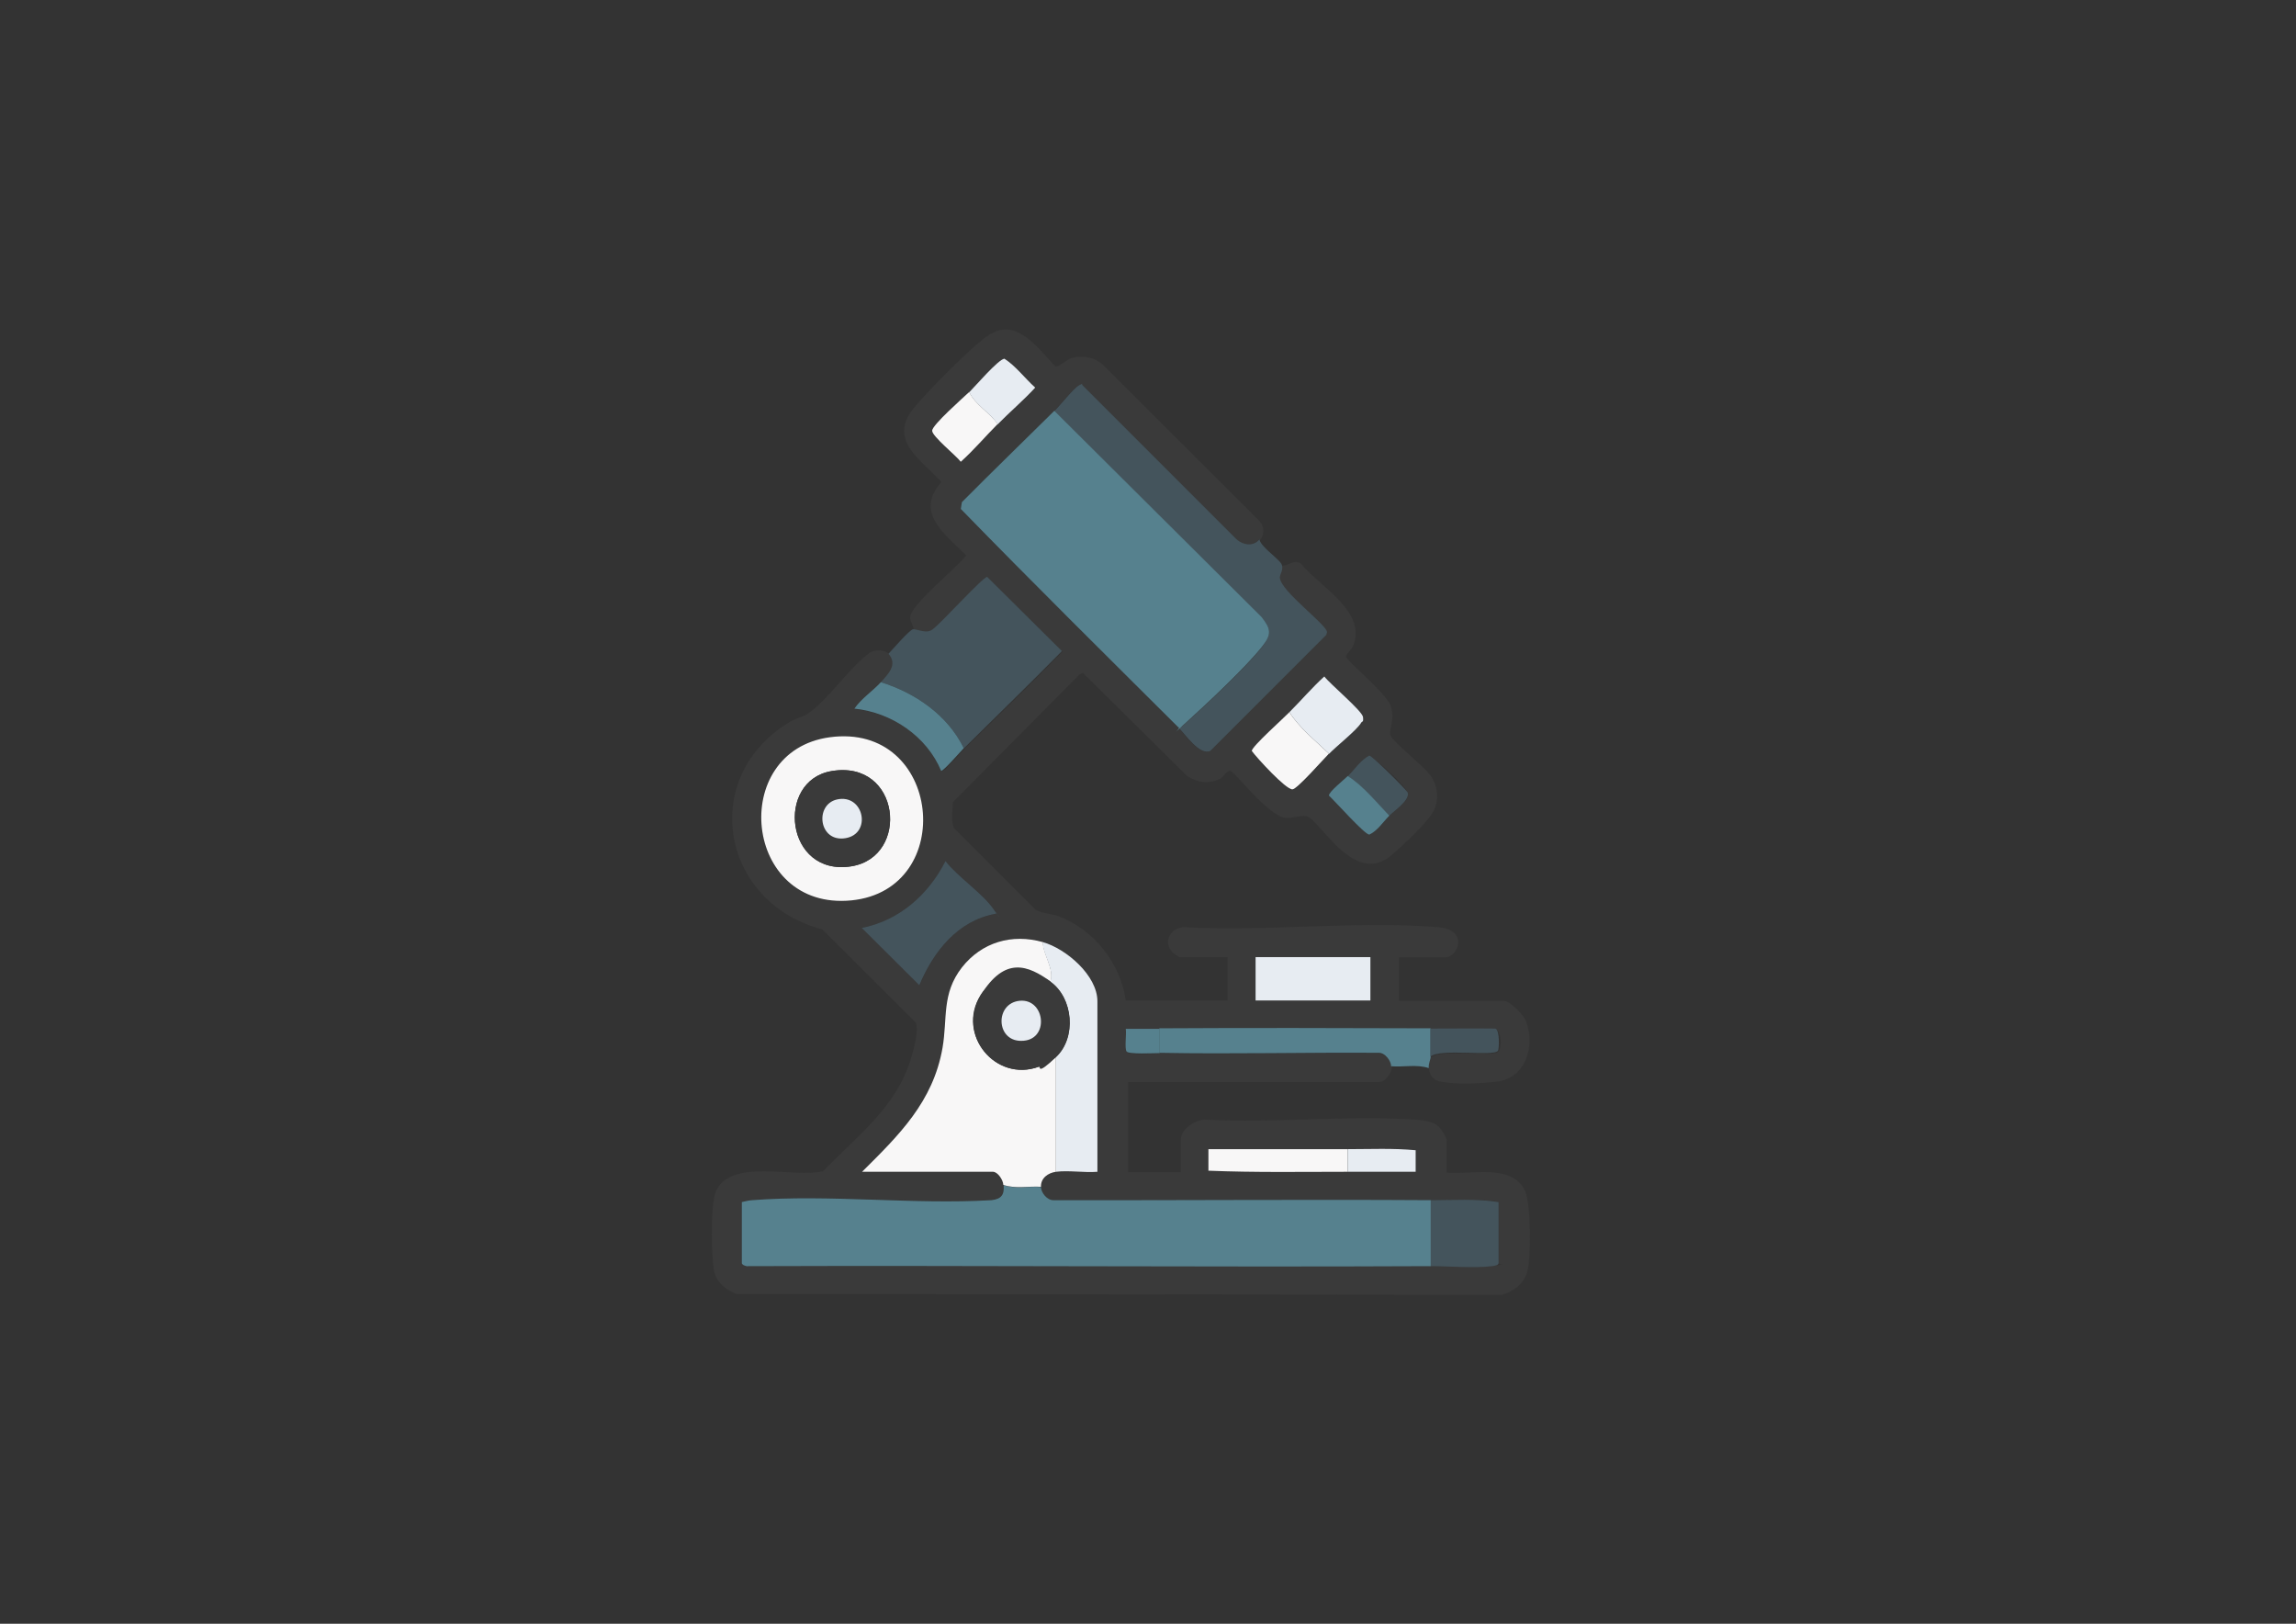 <?xml version="1.0" encoding="UTF-8"?>
<svg id="Ebene_1" xmlns="http://www.w3.org/2000/svg" version="1.1" viewBox="0 0 841.9 595.3">
  <rect x="0" y="0" width="841.9" height="595.3" fill="#333333" stroke="none"/>
  <!-- Generator: Adobe Illustrator 29.2.1, SVG Export Plug-In . SVG Version: 2.1.0 Build 116)  -->
  <defs>
    <style>
      .st0 {
        fill: #44545c;
      }

      .st1 {
        fill: #3a3a3a;
      }

      .st2 {
        fill: #e7ecf2;
      }

      .st3 {
        fill: #56818e;
      }

      .st4 {
        fill: #f8f7f7;
      }
    </style>
  </defs>
  <path class="st1" d="M461.8,197.6c-2.3,2.9-6.1,2.3-8.6,0l-56.3-56.3c-.5-.5-.8-.3-1.4,0-1.9,1-7,7.4-9,9.4-11.3,11.1-22.7,22.2-33.9,33.5l-.4,2.5c26.4,26.9,53.1,53.5,79.8,80.1,2.6,2.6,7.8,10.4,11.7,8.6l42.5-42.5.3-1c0-2.7-17.1-15-17.3-20s1-3.3.8-4.5c2.7,0,4.6-2.6,7.2-.6,6.7,8.3,24.1,17.4,19,29.9-.5,1.3-2.8,3.3-2.6,4.1.3,1.7,14.2,12.8,16.2,17.7,2,5-.7,9.5,0,11,1.2,2.7,11.8,11,14.5,14.5s3.9,9.2.9,14.1-14.6,15.4-16.5,16.6c-6.1,4-11.7,1.3-16.5-2.7s-10.2-11.4-12.4-12.5-5.9.7-8.6.3c-6.5-.9-18.6-17.2-20.1-17.2s-2.6,2.5-3.9,3c-4.2,1.9-8.1,1.3-11.9-1.1l-38.2-37.8-1.3.6-46.4,46.8c0,2.8-.9,7.2.5,9.6l29.7,29.7c2.2,1.5,5.8,1.5,8.5,2.5,12.9,4.8,22.8,17.2,24.7,30.9h37.3v-15.9h-17.6c-.4,0-2.7-1.8-3.1-2.4-2.9-3.9.2-8.2,4.6-8.6,30.3,1.7,63.3-2.4,93.2,0,11.6.9,7.4,11.1,2.7,11.1h-16.9v15.9h38.3c2.4,0,7.4,5.2,8.3,7.6,3.4,9.2-.2,21-11.1,22.1s-16,.6-20,0c-2.6-.4-4.3-2.1-4.5-4.8s.7-3.2.7-4.1c3.3-3.2,23.3.1,24.8-2.2s.7-7.7-1-8.1c-7.9-.2-15.8,0-23.7,0-33.1-.1-66.3-.2-99.4,0-4.1,0-8.3,0-12.4,0,.3,1.9-.6,7,.3,8.3s9.9.6,12.1.6c26.8.4,53.7-.3,80.5,0,2.2,0,4.5,2.9,4.5,4.9s-2.5,5.5-4.5,5.5h-92.2v33.1h19.3v-12.1c0-3.8,5.6-7.5,9.3-7.2,25.1,1.3,51.8-1.7,76.7,0,3.8.3,7.6.6,9.8,4.1s1.6,3.5,1.6,3.9v11.4c9,.9,24-3.5,28.8,6.7,2.2,4.7,2.3,25.1.7,30-1.4,4.2-5,7-9.2,8.1l-280.7-.3c-3.4-1.3-6.6-3.7-7.9-7.3s-1.7-25.2.3-30.1c5.2-12.6,28.6-5,39.4-7.6,12.5-13,27-23.5,32.3-41.6.9-2.9,3-10.6,1.6-13l-34.2-34.1c-36.7-9.5-45.7-55.2-12.3-75.8,2.4-1.5,5.3-2,7.5-3.6,7.3-5.2,14.6-16.4,22.2-22,2.1-1.2,5.4-1.3,7.2.6,3.6,3.9-.1,7.5-2.8,10.4s-7.2,6-9.7,9.7c13.6,1.4,26.5,10.1,31.8,22.8.6.4,7.4-7.5,8.3-8.3,12-11.8,24.1-23.5,35.9-35.6l-27.4-27.2c-1.4-.3-17.2,17.2-20,19.2-2.2,2-5.3-.2-7.2,0,0-1.5-1.3-3.1-1.3-4.5,0-4.6,17.3-18.3,20.6-22.8-7.7-7.7-19.1-15.6-9.1-26.9-7.2-8-19.7-15.1-10.3-26.9,4.7-5.9,19.7-20.9,25.6-25.5s10.1-4.5,15.4-.9,10.2,10.7,11.3,10.9,4.3-2.7,5.8-3.1c4-1,8.2-.3,11.4,2.5l57.4,57.3c1.8,1.8,1.9,5,.3,6.9ZM355.5,143.8c-2.1,2.1-13.6,12.1-13.6,14.2s8.8,9.2,10.5,11.4c4.7-4.3,8.9-9.3,13.5-13.8s9.5-8.7,13.8-13.5c-3.8-3.4-7-7.9-11.3-10.6-2.2.2-10.7,10.2-12.9,12.3ZM472.8,261.2c-2.1,2-13.8,12.5-13.8,14.2,1.9,2.6,12.4,14.2,14.9,14.1s11.5-11.1,13.4-13.1,10.2-8.7,11.8-11.4c.4-.7.8-1.1.7-2.1-.2-2.2-12.2-12.1-14.2-14.9-4.5,4.1-8.5,8.8-12.8,13.1ZM304.2,270.3c-37.2,5.1-31.7,63.8,8,59.8,39.1-3.9,33.1-65.4-8-59.8ZM494.2,284.6c-1.2,1.2-7.1,5.8-6.9,7.2,2.2,1.9,13.1,14.3,14.8,14.3,3-1.4,5-4.6,7.3-6.9s7.6-5.6,6.8-8.5-13.1-13.6-14.1-13.6c-3.1,1.6-5.5,5.1-7.9,7.6ZM365.1,335c.3-1-.3-1.1-.7-1.7-4-5.8-13.1-11.8-17.6-17.6-6.3,12.2-17,21.8-30.7,24.5l21.1,21c5.2-12.4,14-23.7,28-26.2ZM382.4,345.4c-11.3-3.2-22.4,0-29.7,9.3-7.5,9.6-5.2,18.4-7.1,29.5-3.5,19.9-15.8,31.9-29.5,45.4h48c1.7,0,3.6,3,3.8,4.8.3,3.6-.8,5.1-4.5,5.5-28.5,1.7-59.6-2.3-87.7,0-1.3.1-2.5.4-3.8.7v22.4c0,.6,1.7,1.2,2.4,1.1,83.4-.4,166.9.4,250.3,0,6.8,0,16,.8,22.5,0s2.4-.3,2.4-1.1v-22.4c-8.1-1.3-16.6-.6-24.9-.7-46.1-.3-92.3.2-138.5,0-2.3,0-4.4-2.8-4.5-4.9-.1-3.2,2.6-5.2,5.5-5.5,4.7-.6,10.4.4,15.2,0v-62.5c0-9.5-11.5-19.3-20-21.7ZM502.5,350.9h-42.1v15.9h42.1v-15.9ZM494.2,421.3c-17,0-34.1,0-51.1,0v7.9c17,.7,34.1.5,51.1.4,8.3,0,16.6,0,24.9,0v-7.9c-8.2-.8-16.6-.4-24.9-.4Z"/>
  <path class="st0" d="M461.8,197.6c.3,3,7.9,7.6,8.3,9.7s-.8,3-.8,4.5c.3,5,17.4,17.3,17.3,20l-.3,1-42.5,42.5c-3.9,1.8-9.1-6-11.7-8.6,1.4,0,1.9-.9,2.8-1.7,7.5-6.8,22.1-20.3,28-28,3.4-4.5,3.1-6.5-.3-10.7l-76-75.6c2-1.9,7.1-8.4,9-9.4s.8-.5,1.4,0l56.3,56.3c2.5,2.3,6.4,2.9,8.6,0Z"/>
  <path class="st0" d="M353.4,274.3c-5.9-12.1-17.8-20.3-30.4-24.2,2.6-2.9,6.3-6.4,2.8-10.4,1.4-1.5,7.7-8.8,9-9s5,1.9,7.2,0c2.9-2,18.6-19.4,20-19.2l27.4,27.2c-11.8,12-23.9,23.7-35.9,35.6Z"/>
  <path class="st3" d="M524.6,377.1c0,3.4,0,6.9,0,10.4,0,1-.8,2.2-.7,4.1-4.3-1.5-9.3-.3-13.8-.7,0-2-2.3-5-4.5-4.9-26.8-.2-53.7.5-80.5,0v-9c33.1-.2,66.3-.1,99.4,0Z"/>
  <path class="st3" d="M381.7,435.1c0,2.1,2.2,4.9,4.5,4.9,46.2.1,92.3-.3,138.5,0v24.2c-83.4.4-166.9-.3-250.3,0-.7.2-2.4-.5-2.4-1.1v-22.4c1.3-.3,2.4-.6,3.8-.7,28.2-2.2,59.3,1.7,87.7,0,3.7-.4,4.8-2,4.5-5.5,4.3,1.5,9.3.3,13.8.7Z"/>
  <path class="st3" d="M432.1,266.7c-26.7-26.6-53.5-53.1-79.8-80.1l.4-2.5c11.2-11.3,22.6-22.3,33.9-33.5l76,75.6c3.4,4.3,3.8,6.3.3,10.7-5.9,7.6-20.4,21.1-28,28s-1.4,1.7-2.8,1.7Z"/>
  <path class="st4" d="M382.4,345.4c.1,4.7,4.3,9.8,2.8,14.5-8.3-5.9-20.3-3.6-25.7,5-8.9,14.4,5.6,31.9,21.3,26.2.9-.3,5.9-3.1,6.4-3.6v42.1c-2.9.4-5.6,2.3-5.5,5.5-4.5-.3-9.5.8-13.8-.7-.1-1.9-2.1-4.8-3.8-4.8h-48c13.6-13.5,26-25.6,29.5-45.4,1.9-11-.4-19.8,7.1-29.5,7.3-9.3,18.4-12.5,29.7-9.3Z"/>
  <path class="st4" d="M304.2,270.3c41.1-5.6,47.1,55.9,8,59.8-39.7,3.9-45.2-54.7-8-59.8ZM304.9,282.7c-20.7,3.5-17,38.8,7.3,34.9,21.6-3.5,18.1-39.2-7.3-34.9Z"/>
  <path class="st2" d="M382.4,345.4c8.5,2.4,20,12.2,20,21.7v62.5c-4.8.4-10.5-.6-15.2,0v-42.1c7.5-7.1,6.4-21.6-2.1-27.6,1.6-4.7-2.7-9.8-2.8-14.5Z"/>
  <path class="st0" d="M365.1,335c-13.9,2.5-22.8,13.8-28,26.2l-21.1-21c13.8-2.7,24.5-12.3,30.7-24.5,4.5,5.8,13.6,11.8,17.6,17.6s1,.7.7,1.7Z"/>
  <rect class="st2" x="460.4" y="350.9" width="42.1" height="15.9"/>
  <path class="st0" d="M524.6,440c8.2,0,16.7-.6,24.9.7v22.4c0,.8-1.7,1-2.4,1.1-6.4.8-15.7,0-22.5,0v-24.2Z"/>
  <path class="st3" d="M353.4,274.3c-.8.8-7.7,8.7-8.3,8.3-5.3-12.7-18.2-21.4-31.8-22.8,2.5-3.7,6.8-6.5,9.7-9.7,12.6,3.9,24.5,12.1,30.4,24.2Z"/>
  <path class="st4" d="M494.2,421.3v8.3c-17,0-34.1.3-51.1-.4v-7.9c17,0,34.1,0,51.1,0Z"/>
  <path class="st4" d="M487.3,276.3c-2,2-11.7,13.1-13.4,13.1-2.5,0-13-11.5-14.9-14.1,0-1.6,11.8-12.1,13.8-14.2,3.6,5.7,9.6,10.5,14.5,15.2Z"/>
  <path class="st2" d="M487.3,276.3c-4.9-4.7-10.9-9.5-14.5-15.2,4.3-4.3,8.3-9,12.8-13.1,2,2.7,14,12.7,14.2,14.9s-.3,1.3-.7,2.1c-1.6,2.7-9.1,8.6-11.8,11.4Z"/>
  <path class="st4" d="M365.8,155.5c-4.5,4.5-8.7,9.5-13.5,13.8-1.6-2.2-10.5-9.3-10.5-11.4s11.4-12.1,13.6-14.2c2.2,4.7,7.5,7.5,10.4,11.7Z"/>
  <path class="st2" d="M365.8,155.5c-2.9-4.3-8.2-7.1-10.4-11.7,2.2-2.2,10.7-12.1,12.9-12.3,4.2,2.7,7.5,7.2,11.3,10.6-4.3,4.7-9.3,8.9-13.8,13.5Z"/>
  <path class="st0" d="M509.4,299.1c-4.7-4.9-9.5-10.9-15.2-14.5,2.5-2.5,4.8-6,7.9-7.6,1,0,13.8,12.7,14.1,13.6.8,2.8-4.9,6.6-6.8,8.5Z"/>
  <path class="st3" d="M509.4,299.1c-2.3,2.3-4.3,5.5-7.3,6.9-1.7,0-12.6-12.3-14.8-14.3-.2-1.3,5.6-5.9,6.9-7.2,5.7,3.6,10.5,9.6,15.2,14.5Z"/>
  <path class="st0" d="M524.6,377.1c7.9,0,15.8-.1,23.7,0,1.7.4,1.4,7.5,1,8.1-1.4,2.3-21.4-1-24.8,2.2,0-3.4,0-6.9,0-10.4Z"/>
  <path class="st2" d="M494.2,421.3c8.3,0,16.6-.4,24.9.4v7.9c-8.3,0-16.6,0-24.9,0v-8.3Z"/>
  <path class="st3" d="M425.2,377.1v9c-2.2,0-11.3.5-12.1-.6s0-6.4-.3-8.3c4.1,0,8.3,0,12.4,0Z"/>
  <path class="st1" d="M385.2,359.9c8.4,6.1,9.6,20.5,2.1,27.6s-5.5,3.3-6.4,3.6c-15.8,5.8-30.2-11.7-21.3-26.2s17.4-11,25.7-5ZM373.9,366.9c-9,.8-8.7,14.6.5,14.7,10.5,0,9-15.6-.5-14.7Z"/>
  <path class="st1" d="M304.9,282.7c25.3-4.3,28.9,31.4,7.3,34.9-24.2,3.9-28-31.4-7.3-34.9ZM306.9,293.1c-8.3,1.9-6.4,15.8,3.1,14.2s6.8-16.4-3.1-14.2Z"/>
  <path class="st2" d="M373.9,366.9c9.5-.9,11.1,14.8.5,14.7-9.3,0-9.6-13.8-.5-14.7Z"/>
  <path class="st2" d="M306.9,293.1c9.9-2.2,12.9,12.6,3.1,14.2s-11.4-12.3-3.1-14.2Z"/>
</svg>